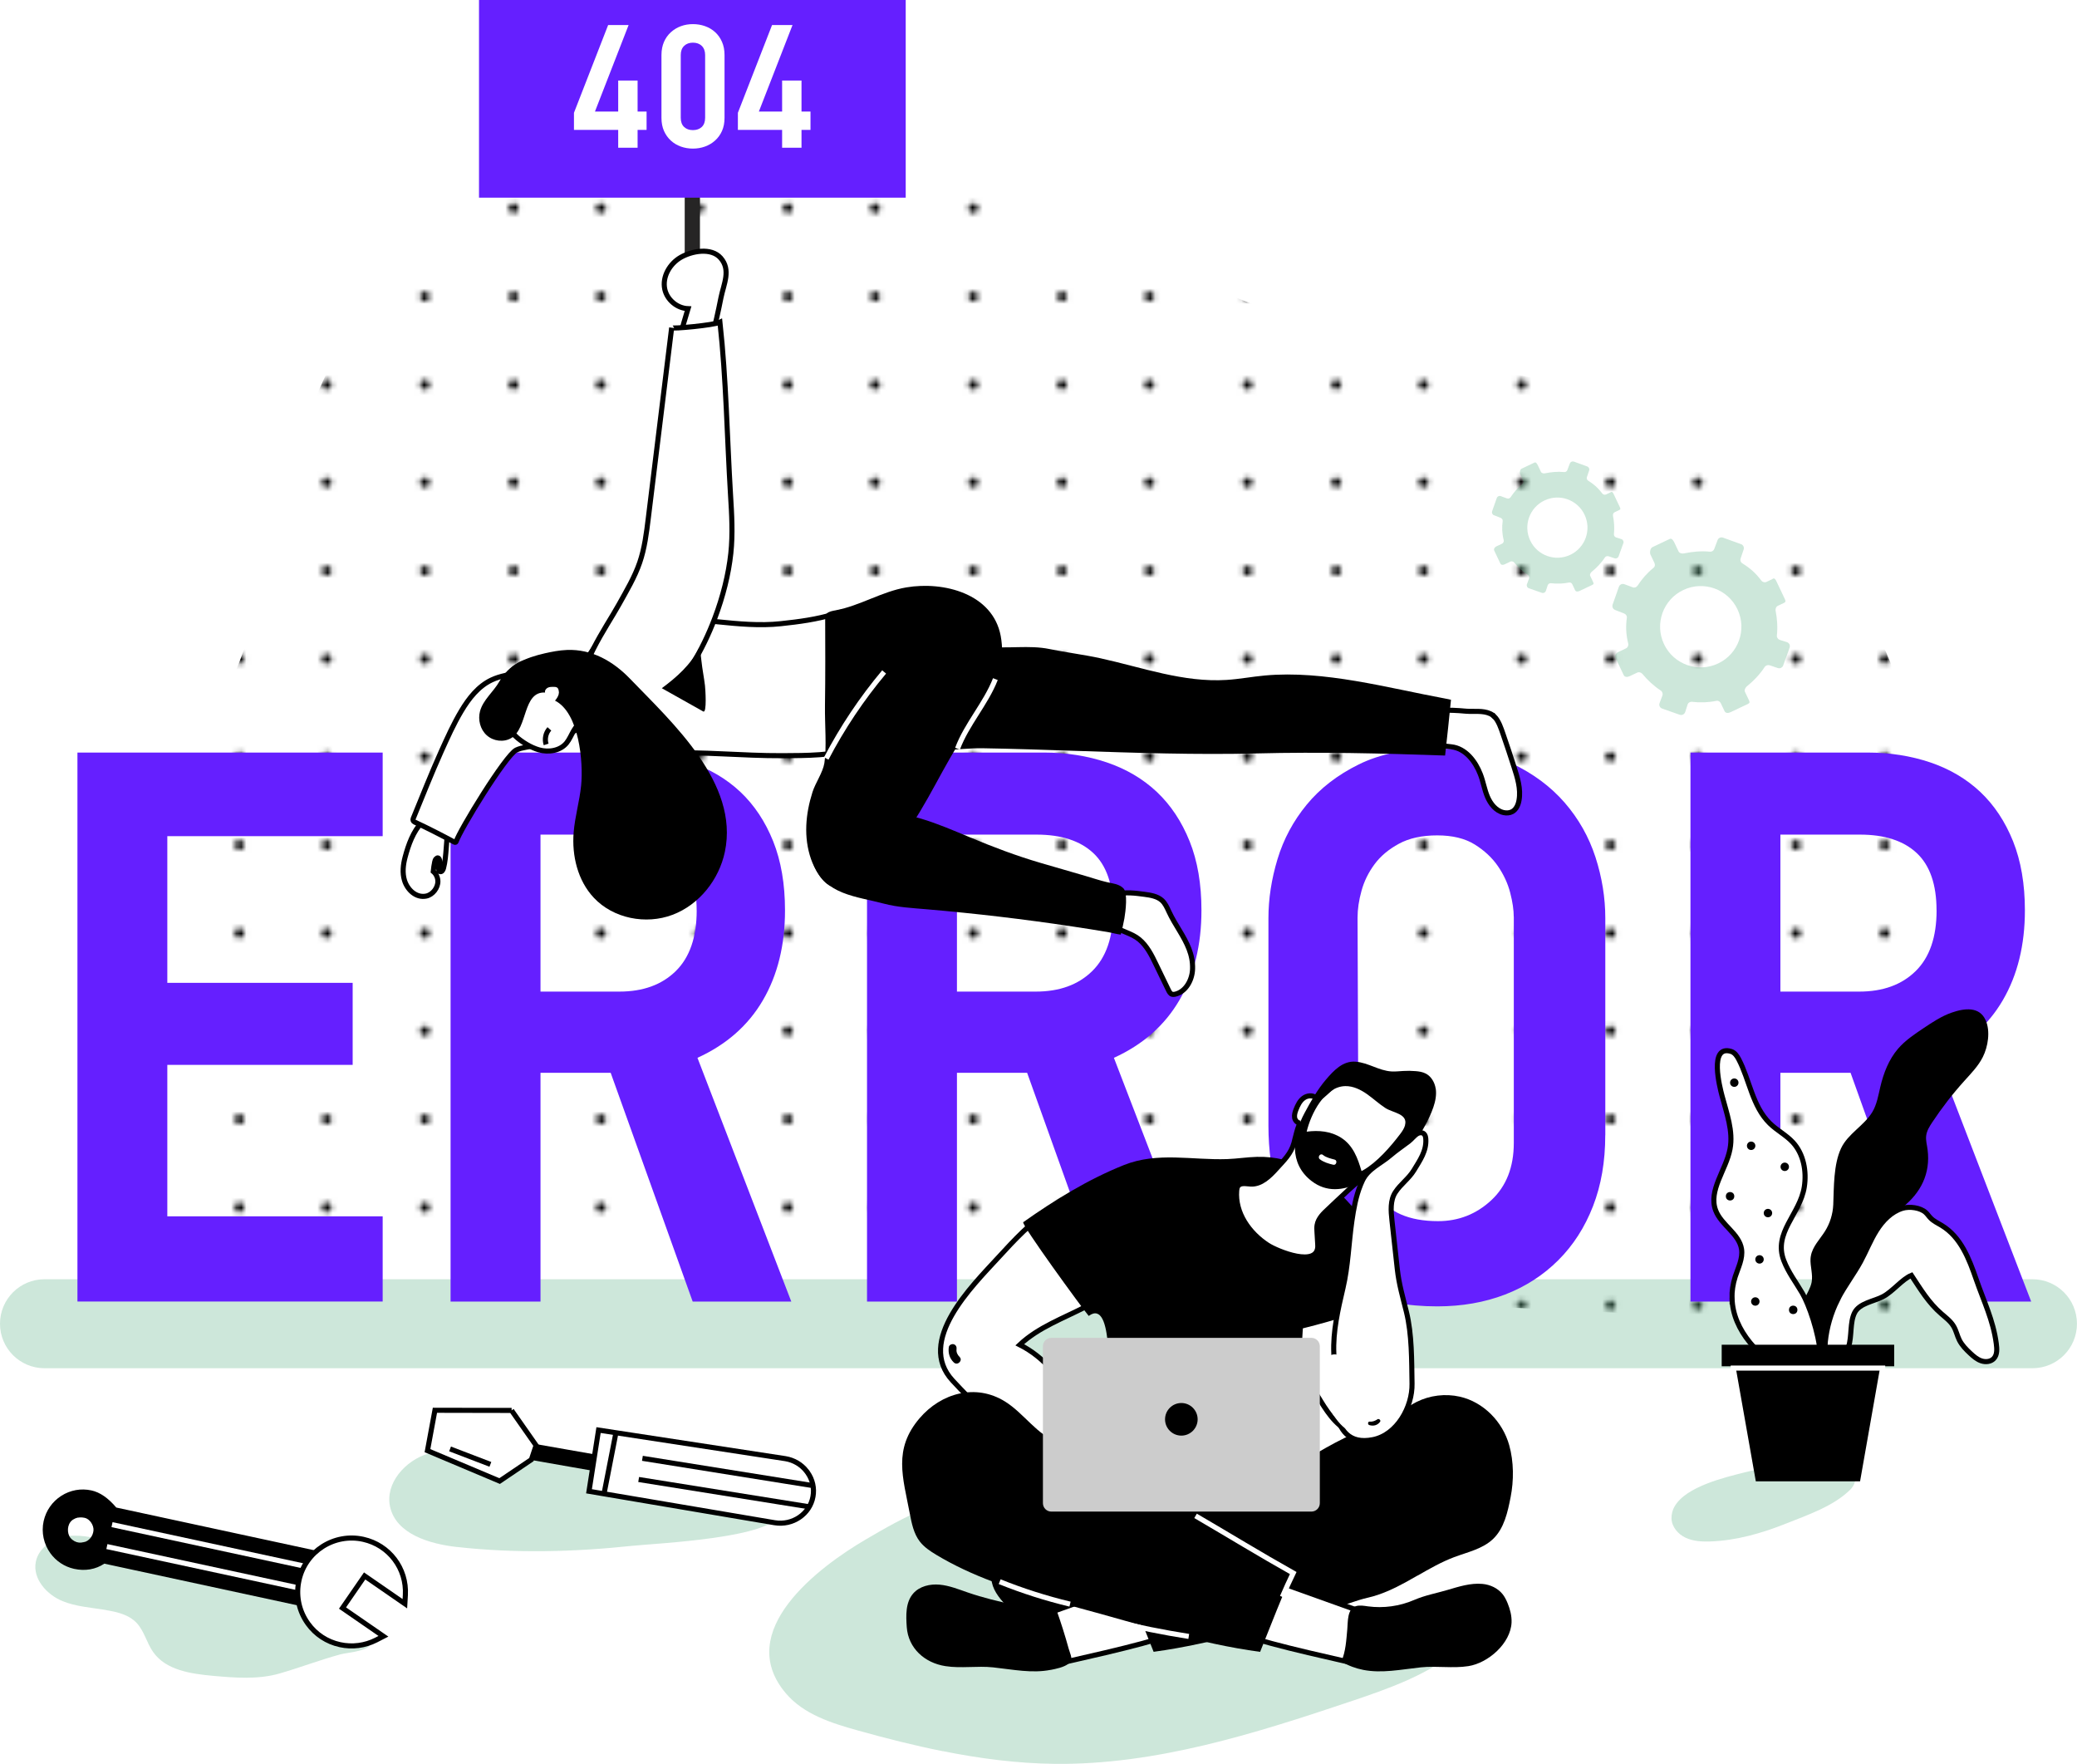 <?xml version="1.0" encoding="UTF-8"?>
<svg id="Layer_2" data-name="Layer 2" xmlns="http://www.w3.org/2000/svg" xmlns:xlink="http://www.w3.org/1999/xlink" viewBox="0 0 409.02 347.32">
  <defs>
    <style>
      .cls-1 {
        fill: url(#New_Pattern_2);
      }

      .cls-1, .cls-2, .cls-3, .cls-4, .cls-5, .cls-6, .cls-7, .cls-8 {
        stroke-width: 0px;
      }

      .cls-9 {
        stroke: #262525;
        stroke-width: 3px;
      }

      .cls-9, .cls-2, .cls-10, .cls-11 {
        fill: none;
      }

      .cls-9, .cls-12, .cls-10, .cls-11 {
        stroke-miterlimit: 10;
      }

      .cls-12, .cls-10 {
        stroke: #000;
      }

      .cls-12, .cls-8 {
        fill: #fff;
      }

      .cls-11 {
        stroke: #fff;
      }

      .cls-4 {
        fill: #5fb387;
        opacity: .31;
      }

      .cls-5 {
        fill: #651fff;
      }

      .cls-6 {
        fill: #262525;
      }

      .cls-7 {
        fill: #ccc;
      }
    </style>
    <pattern id="New_Pattern_2" data-name="New Pattern 2" x="0" y="0" width="54" height="54" patternTransform="translate(-48.98 -71.68)" patternUnits="userSpaceOnUse" viewBox="0 0 54 54">
      <g>
        <rect class="cls-2" width="54" height="54"/>
        <rect class="cls-8" width="54" height="54"/>
        <path class="cls-3" d="m4.33,4.61c.04-.53.5-.93,1.03-.9.53.04.93.5.9,1.03s-.5.93-1.03.9c-.53-.04-.93-.5-.9-1.03Z"/>
        <path class="cls-3" d="m23.68,4.61c.04-.53.5-.93,1.03-.9.53.04.93.5.9,1.03s-.5.93-1.03.9c-.53-.04-.93-.5-.9-1.03Z"/>
        <path class="cls-3" d="m41.15,4.61c.04-.53.5-.93,1.03-.9.53.04.93.5.9,1.03s-.5.93-1.03.9c-.53-.04-.93-.5-.9-1.03Z"/>
        <path class="cls-3" d="m4.33,21.98c.04-.53.5-.93,1.03-.9s.93.5.9,1.03-.5.93-1.03.9-.93-.5-.9-1.03Z"/>
        <path class="cls-3" d="m23.68,21.98c.04-.53.5-.93,1.03-.9s.93.5.9,1.03-.5.93-1.03.9-.93-.5-.9-1.03Z"/>
        <path class="cls-3" d="m41.15,21.98c.04-.53.5-.93,1.03-.9s.93.5.9,1.03-.5.93-1.03.9c-.53-.04-.93-.5-.9-1.03Z"/>
        <path class="cls-3" d="m4.33,39.34c.04-.53.5-.93,1.03-.9.53.04.93.5.9,1.03s-.5.93-1.03.9c-.53-.04-.93-.5-.9-1.03Z"/>
        <path class="cls-3" d="m23.68,39.34c.04-.53.5-.93,1.03-.9.53.04.93.5.9,1.03s-.5.93-1.03.9c-.53-.04-.93-.5-.9-1.03Z"/>
        <path class="cls-3" d="m41.15,39.34c.04-.53.5-.93,1.03-.9.53.04.93.5.9,1.03s-.5.93-1.03.9c-.53-.04-.93-.5-.9-1.03Z"/>
      </g>
    </pattern>
  </defs>
  <g id="OBJEKTS">
    <g>
      <path class="cls-1" d="m18.68,243.9c-.82-.32-.7,1.5.18,1.42s1.3-1.1,1.53-1.95c6.27-23.51,4.96-48.53,11.26-72.03,5.03-18.79,14.77-36.04,20.21-54.72,4.04-13.87,5.7-28.52,11.76-41.63,8.47-18.33,25.02-32.09,43.5-40.22,12.14-5.34,25.42-8.5,38.66-7.63,24.22,1.6,52.46,10.98,74.2,21.06,13.11,6.08,26.28,12.18,40.11,16.39,23.31,7.09,48.44,8.78,70.16,19.8,26.57,13.48,45.48,41.51,48.45,71.12.7,6.93-1.02,11.84-1.88,18.4-1.21,9.25.47,19.35.98,28.64,1.08,19.6,1.98,39.28-.72,58.8"/>
      <path class="cls-4" d="m400.26,269.41H8.76c-4.84,0-8.76-3.92-8.76-8.76h0c0-4.84,3.92-8.76,8.76-8.76h391.49c4.84,0,8.76,3.92,8.76,8.76h0c0,4.84-3.92,8.76-8.76,8.76Z"/>
      <g>
        <path class="cls-5" d="m15.25,256.29v-108.11h60.11v16.46h-42.41v28.89h36.5v16.15h-36.5v29.82h42.41v16.78H15.25Z"/>
        <path class="cls-5" d="m136.41,256.29l-16.15-45.05h-13.82v45.05h-17.71v-108.11h34.79c4.45,0,8.59.65,12.43,1.94,3.83,1.3,7.12,3.24,9.86,5.82,2.74,2.59,4.89,5.83,6.45,9.71,1.55,3.88,2.33,8.41,2.33,13.59,0,6.84-1.45,12.74-4.35,17.71-2.9,4.97-7.2,8.75-12.89,11.34l18.48,48h-19.42Zm.78-77.04c0-5.07-1.3-8.83-3.88-11.26-2.59-2.43-6.32-3.65-11.18-3.65h-15.69v30.91h15.53c4.66,0,8.36-1.34,11.11-4.04,2.74-2.69,4.12-6.68,4.12-11.96Z"/>
        <path class="cls-5" d="m218.42,256.29l-16.15-45.05h-13.82v45.05h-17.71v-108.11h34.79c4.45,0,8.59.65,12.43,1.94,3.83,1.3,7.12,3.24,9.86,5.82,2.74,2.59,4.89,5.83,6.45,9.71s2.33,8.41,2.33,13.59c0,6.84-1.45,12.74-4.35,17.71-2.9,4.97-7.2,8.75-12.89,11.34l18.48,48h-19.42Zm.78-77.04c0-5.07-1.3-8.83-3.88-11.26-2.59-2.43-6.32-3.65-11.18-3.65h-15.69v30.91h15.53c4.66,0,8.36-1.34,11.11-4.04,2.74-2.69,4.12-6.68,4.12-11.96Z"/>
        <path class="cls-5" d="m316.12,223.52c0,5.18-.8,9.84-2.41,13.98-1.61,4.14-3.88,7.69-6.84,10.64-2.95,2.95-6.45,5.2-10.48,6.76-4.04,1.55-8.49,2.33-13.36,2.33-5.9,0-10.98-.96-15.22-2.87-4.25-1.91-7.69-4.5-10.33-7.77-2.64-3.26-4.58-7.04-5.83-11.34-1.24-4.3-1.86-8.83-1.86-13.59v-40.85c0-3.83.6-7.71,1.79-11.65,1.19-3.93,3.11-7.51,5.75-10.72,2.64-3.21,6.06-5.85,10.25-7.92,4.19-2.07,9.34-3.11,15.46-3.11,5.69,0,10.61.99,14.76,2.95,4.14,1.97,7.58,4.53,10.33,7.69,2.74,3.16,4.76,6.73,6.06,10.72,1.29,3.99,1.94,8,1.94,12.04v42.72Zm-18.02-42.99c0-1.35-.23-2.93-.7-4.75-.47-1.82-1.27-3.56-2.41-5.22-1.14-1.66-2.67-3.09-4.58-4.28-1.92-1.19-4.38-1.79-7.38-1.79s-5.52.55-7.53,1.64c-2.02,1.09-3.63,2.44-4.82,4.05-1.19,1.61-2.05,3.35-2.56,5.22-.52,1.87-.78,3.63-.78,5.29l.16,41.4c0,5.19,1.19,9.55,3.57,13.07,2.38,3.53,6.42,5.29,12.12,5.29,4.04,0,7.53-1.37,10.49-4.12,2.95-2.75,4.43-6.51,4.43-11.29v-44.51Z"/>
        <path class="cls-5" d="m380.58,256.29l-16.15-45.05h-13.82v45.05h-17.71v-108.11h34.79c4.45,0,8.59.65,12.43,1.94,3.83,1.3,7.12,3.24,9.86,5.82,2.74,2.59,4.89,5.83,6.45,9.71,1.55,3.88,2.33,8.41,2.33,13.59,0,6.84-1.45,12.74-4.35,17.71-2.9,4.97-7.2,8.75-12.89,11.34l18.48,48h-19.42Zm.78-77.04c0-5.07-1.3-8.83-3.88-11.26-2.59-2.43-6.32-3.65-11.18-3.65h-15.69v30.91h15.53c4.66,0,8.36-1.34,11.11-4.04,2.74-2.69,4.12-6.68,4.12-11.96Z"/>
      </g>
      <g>
        <line class="cls-9" x1="136.34" y1="32.73" x2="136.34" y2="54.84"/>
        <rect class="cls-5" x="94.33" width="84.03" height="38.92"/>
        <g>
          <path class="cls-8" d="m125.56,25.58v3.51h-3.82v-3.51h-8.71v-3.37l6.73-17.28h4.03l-6.63,17.04h4.58v-6.11h3.82v6.11h1.77v3.61h-1.77Z"/>
          <path class="cls-8" d="m142.68,23.22c0,.97-.17,1.83-.5,2.57-.33.74-.79,1.37-1.37,1.89-.58.52-1.24.91-1.99,1.18-.75.27-1.54.4-2.37.4s-1.62-.13-2.37-.4c-.75-.27-1.41-.66-1.97-1.18-.57-.52-1.02-1.15-1.35-1.89-.33-.74-.5-1.6-.5-2.57v-12.39c0-.97.17-1.83.5-2.59.33-.75.79-1.39,1.37-1.91.58-.52,1.23-.91,1.97-1.18.74-.27,1.52-.4,2.35-.4s1.63.13,2.39.4c.76.27,1.42.66,1.99,1.18s1.02,1.16,1.35,1.91c.33.75.5,1.61.5,2.59v12.39Zm-3.82-12.39c0-.76-.22-1.36-.66-1.79-.44-.43-1.02-.64-1.74-.64s-1.3.21-1.74.64c-.44.43-.66,1.02-.66,1.79v12.36c0,.79.22,1.39.66,1.81.44.42,1.02.62,1.74.62s1.3-.21,1.74-.62c.44-.42.66-1.02.66-1.81v-12.36Z"/>
          <path class="cls-8" d="m157.84,25.58v3.51h-3.82v-3.51h-8.71v-3.37l6.73-17.28h4.03l-6.63,17.04h4.58v-6.11h3.82v6.11h1.77v3.61h-1.77Z"/>
        </g>
      </g>
      <path class="cls-12" d="m294.25,141.05c.89.9,1.37,2.41,1.74,3.48.74,2.12,1.44,4.25,2.13,6.39.7,2.15,1.41,4.41,1.02,6.64-.15.89-.54,1.81-1.33,2.25-.51.28-1.14.32-1.71.19-1.51-.34-2.58-1.7-3.18-3.12s-.83-2.97-1.39-4.41c-.97-2.53-2.92-5.12-5.73-5.42-1.44-.16-3.31-.3-4.31-1.51-1.03-1.24-1.1-3.96.33-4.92.47-.31,1.02-.47,1.57-.57,1.79-.34,3.56-.16,5.35-.01,1.56.12,3.25-.18,4.71.48.29.13.55.32.78.55Z"/>
      <path class="cls-12" d="m141.18,62.41c.28-1.26.55-2.53.8-3.8.54-2.68,2.01-5.46-.07-7.82-1.85-2.1-5.68-1.38-7.88-.1-2.15,1.25-3.64,3.81-3.12,6.25.45,2.1,2.44,3.76,4.58,3.84-.58,1.87-1.11,3.75-1.59,5.65-.69,2.71.97,3.66,3.4,3.15.61-.13,1.24-.27,1.73-.66.72-.57.98-1.52,1.2-2.41.33-1.36.65-2.73.95-4.09Z"/>
      <path class="cls-3" d="m285.75,137.79c-.36-.08-.73-.16-1.09-.23-11.44-2.11-23.89-5.62-35.58-4.55-2.52.23-5.01.71-7.53.87-8.51.54-16.68-2.48-24.87-4.27-3.34-.73-6.67-1.12-10-1.81-4.07-.84-8.27.02-12.37-.52-3.58-.47-7.09-2.02-10.68-1.57-4.64.58-8.74,3.46-9.95,8.06-.61,2.3-.32,4.75.22,7.07.5,2.17,1.37,4.48,3.31,5.59,4.05,2.31,11.7.82,16.19.9,6.08.1,12.16.31,18.23.51,11.98.4,23.96.81,35.94.51,12.33-.31,24.67-.02,37.01.42.41-3.66.8-7.31,1.16-10.98Z"/>
      <path class="cls-12" d="m83.15,161.82c-1.8,1.92-2.71,4.48-3.38,6.99-.39,1.48-.56,3.06-.12,4.52.55,1.83,2.25,3.53,4.29,3.11,1.28-.26,2.34-1.66,2.29-2.96-.02-.72-.36-1.43-.91-1.89.06-.62.15-1.24.28-1.85.05-.23.11-.46.27-.63.58-.58.76.33.72.72-.04.43-.46,1.53.05,1.79.34.13.61-.31.7-.66.33-1.27.43-2.59.53-3.89.09-1.2.19-2.39.28-3.59.03-.39.06-.79-.01-1.18-.21-1.12-1.44-2.14-2.61-1.98-.87.12-1.75.79-2.4,1.48Z"/>
      <path class="cls-4" d="m317.19,96.93l-.91.43c-.26.12-.59.03-.76-.2-.85-1.14-1.74-1.88-2.76-2.51-.24-.15-.35-.45-.25-.72l.44-1.3c.11-.32-.06-.66-.37-.78l-2.64-.96c-.32-.11-.67.05-.79.36l-.49,1.3c-.1.26-.35.43-.63.4-1.2-.13-2.6,0-3.78.25-.28.06-.67-.03-.79-.29l-.58-1.22c-.15-.31-.39-.76-.69-.61l-2.55,1.21c-.31.15-.42.77-.28,1.07l.58,1.22c.12.26.09.55-.14.73-.91.73-1.67,1.6-2.31,2.58-.16.24-.45.35-.72.25l-1.22-.45c-.32-.12-.68.05-.79.37l-.92,2.61c-.11.31.05.66.36.78l1.33.52c.26.1.43.37.39.65-.16,1.19-.14,2.35.2,3.73.07.28-.07.59-.33.71l-1.14.54c-.31.15-.54.52-.39.82l1.21,2.55c.15.31.54.3.85.15l1.13-.54c.25-.12.58,0,.76.21.72.88,1.65,1.75,2.66,2.41.24.16.34.47.24.74l-.41,1.09c-.12.32.05.69.37.8l2.57.9c.33.11.68-.06.79-.39l.35-1.08c.09-.28.37-.45.67-.42,1.2.14,2.38.1,3.54-.14.28-.06.53.1.65.36l.55,1.17c.15.31.55.29.85.14l2.55-1.21c.31-.15.26-.3.12-.6l-.55-1.17c-.12-.25.06-.61.28-.79.95-.77,1.93-1.77,2.6-2.82.15-.23.48-.34.74-.25l1.18.4c.32.11.67-.06.79-.38l.94-2.6c.12-.33-.06-.69-.39-.8l-1.04-.33c-.28-.09-.46-.36-.43-.64.13-1.2.04-2.49-.18-3.6-.06-.27.06-.6.32-.72l.9-.43c.31-.15.26-.3.11-.61l-1.21-2.55c-.15-.31-.26-.51-.57-.37Zm-7.96,12.32c-2.96,1.4-6.49.14-7.89-2.82s-.14-6.49,2.82-7.89,6.49-.14,7.89,2.82.14,6.49-2.82,7.89Z"/>
      <path class="cls-4" d="m349.09,114l-1.22.58c-.35.17-.79.04-1.02-.27-1.15-1.54-2.35-2.54-3.73-3.38-.33-.2-.47-.61-.34-.97l.59-1.76c.15-.43-.08-.9-.5-1.05l-3.57-1.29c-.43-.15-.9.06-1.06.49l-.66,1.75c-.13.35-.48.57-.85.53-1.62-.18-3.51,0-5.11.34-.37.08-.9-.04-1.06-.39l-.78-1.64c-.2-.41-.52-1.02-.94-.83l-3.44,1.63c-.41.2-.57,1.03-.38,1.45l.78,1.64c.17.35.12.74-.19.99-1.23.99-2.26,2.17-3.12,3.49-.21.33-.61.47-.97.33l-1.64-.61c-.43-.16-.91.06-1.07.5l-1.24,3.52c-.15.42.07.89.48,1.05l1.8.7c.35.14.58.5.52.87-.22,1.6-.19,3.17.27,5.04.09.38-.09.8-.44.96l-1.54.73c-.41.2-.72.7-.53,1.11l1.63,3.44c.2.41.74.4,1.15.2l1.53-.72c.34-.16.78,0,1.02.29.97,1.19,2.23,2.36,3.59,3.25.32.21.46.64.32,1l-.55,1.47c-.17.44.06.93.5,1.08l3.47,1.22c.44.15.92-.08,1.07-.53l.47-1.46c.12-.38.5-.61.9-.56,1.61.19,3.21.13,4.77-.19.38-.08.71.13.88.48l.75,1.57c.2.41.74.39,1.15.19l3.44-1.63c.41-.2.36-.4.16-.82l-.75-1.57c-.16-.34.08-.83.37-1.07,1.29-1.04,2.6-2.39,3.51-3.81.2-.32.64-.46,1-.34l1.59.54c.43.15.91-.08,1.06-.51l1.27-3.51c.16-.44-.08-.93-.53-1.08l-1.4-.44c-.37-.12-.62-.48-.58-.87.18-1.62.05-3.37-.25-4.87-.07-.37.09-.81.43-.97l1.21-.57c.41-.2.34-.4.15-.82l-1.63-3.44c-.2-.41-.36-.69-.77-.49Zm-10.74,16.64c-3.99,1.89-8.77.19-10.66-3.81-1.89-3.99-.19-8.77,3.81-10.66,3.99-1.89,8.77-.19,10.66,3.81s.19,8.77-3.81,10.66Z"/>
      <g>
        <path class="cls-4" d="m20.55,316.97c-2.78-.45-5.63-.64-8.23-1.7-3.13-1.28-5.92-4.41-5.27-7.73.56-2.86,3.51-4.74,6.41-5.08,2.9-.34,5.78.5,8.61,1.22,4.8,1.22,9.68,2.12,14.6,2.68,7.14.81,14.88,1.12,20.46,5.63,3.71,2.99,6.41,7.78,11.09,8.66.97.18,1.98.18,2.92.48.94.3,1.86,1,1.99,1.98.28,2.02-4.68,2.25-6.09,2.64-4.09,1.12-7.97,2.61-11.99,3.77-4.24,1.22-8.78.85-13.11.46-4.35-.4-9.25-1.1-11.77-4.67-1.31-1.85-1.78-4.27-3.39-5.88-1.2-1.2-2.88-1.78-4.54-2.14-.56-.12-1.13-.22-1.69-.32Z"/>
        <g>
          <path class="cls-3" d="m8.6,299.48c-.51,2.3.04,4.59,1.32,6.36,1.09,1.51,2.71,2.63,4.66,3.07,2.17.48,4.27.12,5.96-1.02l43.46,9.38,2.45-11.03-43.55-9.4c-1.61-1.89-3.21-3-4.9-3.37-2.05-.45-4.16-.07-5.94,1.07-1.77,1.14-3,2.9-3.46,4.95Zm6-.37s.08-.06.12-.08c.19-.09.37-.15.55-.19.04-.01.08-.03.11-.03,0,0,0,.01,0,.02.4-.07.8-.06,1.23.03.01,0,.03,0,.04,0,1.03.21,1.84,1.47,1.76,2.49-.09,1.08-.84,2.11-1.95,2.33-.01,0-.02,0-.03,0,.13-.05.26-.09.38-.14-.56.21-1.11.3-1.71.11-.58-.18-1.2-.65-1.47-1.22-.52-1.1-.26-2.76.97-3.33Z"/>
          <line class="cls-11" x1="21.05" y1="304.53" x2="64.51" y2="313.9"/>
          <line class="cls-11" x1="22.06" y1="300.21" x2="65.51" y2="309.58"/>
          <path class="cls-12" d="m58.88,311.18c-.61,2.77-.11,5.61,1.41,8,.11.18.23.36.36.53,1.52,2.11,3.74,3.57,6.3,4.13,2.4.53,4.93.21,7.12-.91l1.44-.74-8.06-5.56,4.36-6.32,7.92,5.47.1-1.71c.3-5.22-3.19-9.84-8.29-10.97-5.71-1.27-11.4,2.35-12.66,8.07Z"/>
        </g>
      </g>
      <g>
        <path class="cls-4" d="m89.97,304.61c-5.44-.61-11.96-2.57-13.15-7.91-1.03-4.64,3.01-9.15,7.56-10.5,4.55-1.35,9.42-.44,14.13.24,6.93,1,56.45,1.67,55.05,11.47-.7,4.94-24.35,5.98-28.94,6.46-11.51,1.22-23.14,1.53-34.66.23Z"/>
        <g>
          <g>
            <path class="cls-3" d="m131.61,288.92l-.8,3.15-37.53-6.58.8-3.15,37.53,6.58Z"/>
            <path class="cls-12" d="m158.82,289.66c.08.1.15.2.22.3.98,1.39,1.36,3.07,1.06,4.72-.61,3.44-4.01,5.75-7.56,5.15l-36.55-6.19,1.88-12.05,36.81,5.63c1.66.28,3.12,1.14,4.14,2.44Z"/>
            <path class="cls-12" d="m100.74,277.72l4.83,6.89-.93,2.8-6.25,4.22-14.21-5.99,1.47-7.95,15.1.03Z"/>
          </g>
          <line class="cls-10" x1="126.51" y1="287.15" x2="160.18" y2="292.54"/>
          <line class="cls-10" x1="125.77" y1="291.32" x2="159.45" y2="296.71"/>
          <line class="cls-10" x1="118.95" y1="294.14" x2="121.33" y2="281.94"/>
          <line class="cls-12" x1="88.63" y1="285.3" x2="96.57" y2="288.34"/>
        </g>
      </g>
      <path class="cls-12" d="m117.98,130.36c-3.77-.53-7.66.63-11.26,1.21-1.47.29-2.94.58-4.42.87-1.84.38-3.77.63-5.48,1.44-2.62,1.23-4.49,3.63-5.97,6.11-1.52,2.54-2.73,5.25-3.95,7.95-1.97,4.39-3.72,8.83-5.53,13.24-.11.26,0,.56.27.68,2.67,1.24,5.29,2.59,7.89,3.98.12.06.26,0,.3-.12.7-2.23,9.72-17,11.84-18.04,1.11-.54,2.76-.61,3.97-.96,2.72-.79,5.37-1.8,7.93-3.01,2.36-1.12,4.63-2.42,6.79-3.88.73-.49,1.34-1.16,1.7-1.95,1.69-3.74-.21-6.98-4.08-7.52Z"/>
      <path class="cls-12" d="m232.33,183.32c-.75-1.25-1.53-2.5-2.15-3.85-.36-.78-.72-1.59-1.35-2.17-.92-.84-2.24-1.04-3.48-1.21-1.81-.24-3.67-.48-5.45-.04-.73.18-1.46.49-1.99,1.03-1.49,1.52-.07,4.23,1.39,5.27,1.59,1.12,3.49,1.36,5.03,2.62,1.53,1.26,2.45,3.11,3.29,4.86.83,1.72,1.66,3.43,2.49,5.15.16.32.35.68.69.79.19.06.4.03.6,0,2.12-.48,3.38-2.8,3.45-4.97.1-2.89-1.15-5.18-2.52-7.48Z"/>
      <path class="cls-12" d="m101.42,144.88c1.41,1.29,3.13,2.31,4.72,2.77,1.9.55,4.18.18,5.43-1.35,1.14-1.41,1.55-3.79,3.35-4.06.53-.08,1.06.07,1.56.24,2.51.83,5,2.22,7.62,1.83,1.67-.25,3.18-1.22,4.31-2.49,1.29-1.46,2.14-3.44,1.76-5.36-.76-3.84-5.72-4.66-8.88-4.84-4.27-.26-8.65-.21-12.83-1.15-3.09-.7-5.72-.55-8.16,1.99-2.3,2.4-2.71,6.28-1.29,9.29.52,1.1,1.39,2.18,2.42,3.13Z"/>
      <path class="cls-12" d="m125.45,121.15c-5.11.52-6.73,3.92-9.37,7.78-2.18,3.2-4.24,7.94-1.42,11.3,2.27,2.71,5.27,3.92,8.23,5.63,2.51,1.44,4.53,2.56,7.72,2.43,7.75-.32,15.59.55,23.42.51,5.01-.03,9.82.01,14.64-1.51,4.22-1.33,5.74-5.43,6.85-9.51,1.13-4.16,1.72-10.11-1.18-13.77-.37-.47-.8-.9-1.3-1.29-.73-.57-1.58-.95-2.44-1.3-1.63-.67-3.42-1.26-5.14-.86-.39.09-.76.23-1.14.35-3.5,1.06-6.93,1.51-10.58,1.9-4.11.44-8.36.04-12.45-.38-5.2-.53-10.64-1.81-15.87-1.28Z"/>
      <path class="cls-3" d="m221.43,180.8c.23-1.36.7-5.01-.21-5.9-.87-.85-2.09-.94-3.19-1.19-1.44-.33-2.87-.83-4.29-1.24-2.94-.85-5.88-1.7-8.82-2.56-4.79-1.4-9.34-3.13-13.94-5.05-6.23-2.59-12.7-5.51-19.41-4.82-1.6.16-3.07.76-4.62,1.09-1.72.37-3.54,1-4.96,2.06-2.19,1.63-2.73,4.48-1.79,6.97,2.28,6.04,8.47,6.33,13.81,7.76,2.77.74,5.72.88,8.57,1.13,9.58.82,19.14,1.95,28.64,3.38,2.41.36,4.81.74,7.21,1.15.66.11,1.5.37,2.28.45.27-1.06.53-2.13.72-3.22Z"/>
      <path class="cls-3" d="m164.02,174.62c.41.11.83.12,1.27,0,5.08-1.3,9.5-5.83,12.55-9.85,4.89-6.46,7.87-14.03,12.47-20.62,1.41-2.02,3.31-3.42,4.48-5.59,2.08-3.85,3.08-9.01,2.28-13.33-1.56-8.35-11.23-10.81-18.58-9.57-4.82.81-9.12,3.61-13.92,4.51-.6.11-1.24.21-1.72.59-.16.12-.27.36-.35.66.02,5.85.05,11.69-.04,17.55-.05,3.64.37,8.31-.12,11.3-.3,1.84-1.76,3.87-2.34,5.7-1.36,4.29-1.79,8.89-.28,13.21.62,1.77,2.22,4.89,4.31,5.45Z"/>
      <path class="cls-6" d="m137.91,136.95c.09.19.19.38.28.56"/>
      <path class="cls-12" d="m136.38,130.76c1.68-2.74,3.19-5.85,4.41-9.1,1.58-4.18,2.69-8.59,3.13-12.7.41-3.83.18-7.7-.06-11.54-.68-11.28-.85-22.74-2.08-33.97-1.16.58-9.55,1.36-9.51,1.08-1.53,12.5-3.07,25-4.6,37.5-.36,2.95-.73,5.92-1.69,8.73-1,2.91-2.6,5.57-4.09,8.26-2.54,4.58-8.43,12.69-7.3,17.98"/>
      <path class="cls-11" d="m162.71,149.35c3.17-6.07,7-11.79,11.4-17.04"/>
      <path class="cls-3" d="m138.83,134.99c-.19-1.62-.52-3.18-.69-4.81-.08-.8-.17-1.61-.4-2.38-.02-.07-.05-.14-.08-.21-1.58,3.26-4.42,5.77-7.33,7.92,2.72,1.53,5.43,3.05,8.15,4.58.77.43.42-4.52.35-5.1Z"/>
      <path class="cls-3" d="m110.05,136.45c0,.53-.44,1.14-.75,1.51,4.76,2.4,5.6,12.11,5.14,16.71-.31,3.1-1.22,6.12-1.47,9.22-.38,4.61.8,9.5,3.96,12.87,3.83,4.1,10.26,5.36,15.51,3.37,5.25-1.98,9.16-6.92,10.31-12.41,2.83-13.49-10.31-25.39-18.7-34.09-3.31-3.43-7.51-5.85-12.41-5.65-1.48.06-2.94.34-4.39.67-3.68.85-7.02,2.18-8.92,5.55-1.15,2.03-3.19,3.58-3.8,5.84-.45,1.67.04,3.6,1.33,4.75,1.29,1.16,3.33,1.43,4.82.54,3.29-1.96,2.22-9.19,6.66-8.97-.1-.39.2-.8.56-.96.37-.17.79-.16,1.19-.15.18,0,.37.01.54.09.38.17.43.75.44,1.11Z"/>
      <path class="cls-12" d="m107.55,146.58c-.34-1.04-.09-2.25.64-3.06"/>
      <path class="cls-11" d="m196.02,133.72c-1.9,4.85-5.62,8.82-7.46,13.7"/>
      <g>
        <path class="cls-4" d="m329.75,296.65c-.4.73-.61,1.52-.58,2.4.07,1.64,1.31,3.06,2.8,3.75,1.49.69,3.18.77,4.82.72,5.17-.18,10.2-1.63,14.98-3.54,4.23-1.69,9.29-3.4,12.58-6.64.83-.82,1.39-2.15.75-3.12-.47-.72-1.41-.95-2.26-1.09-6.41-1.1-13.05-.79-19.35.81-3.57.91-11.52,2.72-13.74,6.73Z"/>
        <g>
          <path class="cls-3" d="m356.55,247.83c0-.17.03-.34.06-.51.31-1.87,1.78-3.29,2.79-4.9.98-1.56,1.54-3.38,1.62-5.22.14-3.45.04-7.88,1.53-11.08,1.34-2.88,4.53-4.45,6.16-7.15.9-1.5,1.18-3.27,1.58-4.97.64-2.71,1.67-5.38,3.48-7.49,1.41-1.64,3.24-2.86,5.03-4.06,1.75-1.17,3.52-2.35,5.51-3.05,2.61-.92,5.5-1.22,6.71,1.46.98,2.17.48,5.24-.55,7.28-.89,1.78-2.31,3.22-3.64,4.7-2.31,2.56-4.43,5.3-6.33,8.17-.53.8-1.06,1.65-1.18,2.61-.12.93.17,1.85.28,2.78.59,4.7-1.35,8.5-4.98,11.36-2.87,2.26-4.65,3.54-5.38,7.45-.45,2.42-.65,4.99-1.99,7.05-.55.84-1.27,1.56-1.92,2.32-2.42,2.84-3.92,6.44-4.25,10.15-.16,1.86-.56,6.05-3.54,5.2-3.65-1.03-3.21-11.7-2.14-14.23.46-1.07,1.14-2.07,1.36-3.22.29-1.53-.3-3.12-.22-4.66Z"/>
          <path class="cls-12" d="m341.08,255.61c-.03-1.36.17-2.77.64-4.24.58-1.78,1.52-3.56,1.24-5.41-.47-3.06-3.99-4.72-5.09-7.61-1.5-3.96,2.03-7.94,2.82-12.1.67-3.53-.68-7.08-1.59-10.55-.39-1.5-2.62-10.03,1.81-8.67.7.22,1.15.89,1.49,1.53,2.15,4.09,2.69,9.27,6.12,12.63,1.4,1.38,3.22,2.3,4.55,3.74,2.11,2.3,2.73,5.69,2.25,8.78-.84,5.39-6.16,9-4.03,14.52.88,2.3,2.4,4.29,3.64,6.41,2.57,4.41,7.8,22.11-2.72,16-5.58-3.24-10.98-8.52-11.12-15.04Z"/>
          <path class="cls-12" d="m361.82,255.98c.06-.12.12-.23.18-.35,1.31-2.5,3.05-4.75,4.4-7.23,1.09-2.01,1.92-4.17,3.14-6.11s2.92-3.7,5.11-4.37c1.35-.41,3.54-.16,4.6.85.35.33.61.74.95,1.08.61.62,1.42.99,2.16,1.44,3.79,2.29,5.42,6.61,6.8,10.59,1.51,4.36,3.35,8.06,3.96,12.65.14,1.03.23,2.22-.49,2.98-.6.64-1.62.73-2.45.45-.83-.28-1.52-.87-2.16-1.47-.84-.78-1.66-1.61-2.17-2.63-.43-.87-.62-1.84-1.11-2.68-.58-1-1.53-1.71-2.41-2.47-2.55-2.2-4.11-4.84-5.92-7.58-1.83.75-3.63,3.14-5.61,4.19-1.73.92-4.62,1.25-5.58,3.17-.95,1.89-.51,4.63-1.19,6.7-1.52,4.61-5.07,3.95-4.58-.96.29-2.86,1.1-5.67,2.39-8.25Z"/>
          <polygon class="cls-3" points="373.02 264.78 339.05 264.78 339.05 269.03 341.77 269.03 345.77 291.68 366.3 291.68 370.29 269.03 373.02 269.03 373.02 264.78"/>
          <line class="cls-11" x1="340.82" y1="269.38" x2="371.25" y2="269.38"/>
          <g>
            <circle class="cls-3" cx="340.7" cy="235.55" r=".83"/>
            <path class="cls-3" d="m348.99,238.86c0,.46-.37.83-.83.83s-.83-.37-.83-.83.37-.83.83-.83.83.37.83.83Z"/>
            <path class="cls-3" d="m347.33,247.98c0,.46-.37.83-.83.83s-.83-.37-.83-.83.37-.83.83-.83.83.37.83.83Z"/>
            <path class="cls-3" d="m352.3,229.75c0,.46-.37.83-.83.83s-.83-.37-.83-.83.37-.83.83-.83.83.37.83.83Z"/>
            <path class="cls-3" d="m342.36,213.18c0,.46-.37.83-.83.83s-.83-.37-.83-.83.37-.83.83-.83.83.37.83.83Z"/>
            <circle class="cls-3" cx="353.13" cy="257.92" r=".83"/>
            <path class="cls-3" d="m346.5,256.27c0,.46-.37.83-.83.83s-.83-.37-.83-.83.37-.83.83-.83.83.37.83.83Z"/>
            <path class="cls-3" d="m345.68,225.61c0,.46-.37.83-.83.83s-.83-.37-.83-.83.37-.83.83-.83.83.37.83.83Z"/>
          </g>
        </g>
      </g>
      <g>
        <path class="cls-4" d="m185.66,344.82c-5.62-1.12-11.2-2.54-16.72-4.08-5.19-1.44-10.66-3.18-14.15-7.28-10.5-12.31,6.62-25.02,15.68-30.32,7.4-4.33,16.21-9.42,25.04-8.14,5.01.72,9.73,2.77,14.34,4.87,15.37,7,30.73,14.87,47.47,17.13,3.51.47,32.59,1.24,31.26,5.98-.23.83-.92,1.45-1.59,2-6.11,4.95-13.73,7.59-21.19,10.1-18.84,6.32-38.17,12.44-58.04,12.23-7.43-.08-14.79-1.04-22.08-2.5Z"/>
        <g>
          <path class="cls-3" d="m196,307.75c-2.44,4.46,1.37,7.68,4.55,10.68.87.82,1.81,1.6,2.9,2.07,1.9.81,4.06.62,6.12.39,14.76-1.64,29.8-3.63,44.31-6.75,3.41-.73,6.79-1.63,10.19-2.4,4.43-1,9.04-2.93,13.27-4.62,4.3-1.71,8.31-4.13,11.83-7.13.06-.05.12-.11.18-.16.61-.37,1.14-.81,1.56-1.56,1.82-2.08,3.08-4.67,2.03-7.09-1.21-2.79-4.74-3.59-7.77-3.83-9.05-.72-18.12.26-27.07,1.6-6.03.91-12.01,2.19-18.07,2.94-6.16.76-12.04.08-18.17.22-10.6.24-20.78,6.31-25.88,15.63Z"/>
          <path class="cls-12" d="m222.28,285.72c-3.75-1.48-7.61-.09-9.67-4.36-.75-1.54-1.1-3.24-1.64-4.86-1.7-5.02-5.42-9.31-10.15-11.71,3.69-3.47,8.63-5.21,13.12-7.55,4.12-2.14,7.95-4.86,11.33-8.04,3.12-2.93,7.95-9.21,5.37-13.77-2.08-3.67-7.24-2.52-10.58-1.67-4.65,1.19-8.7,1.41-12.9,4.15-4.04,2.64-7.36,6.2-10.62,9.76-5.09,5.55-16.19,16.4-8.93,24.19,4.11,4.41,8.35,8.63,13.31,12.08,1.4.97,2.84,1.9,4.39,2.58,3.08,1.36,4.27,3.87,7.36,5.25,2.57,1.15,5.31,1.99,8.13,2.13,2.09.1,5.48-.38,5.68-2.9.19-2.37-2.22-4.52-4.19-5.29Z"/>
          <path class="cls-12" d="m274.67,278.92c-1.82,2.41-4.87,3.99-7.78,3.31-3.08-.72-5.12-3.59-6.78-6.29-2.63-4.29-5.09-8.76-6.41-13.62-1.45-5.35-2.13-13.86,3.18-17.41,3.78-2.53,9.95-1.09,12.87,2.14,6.3,6.98,10.47,22.18,5.6,30.84-.2.36-.43.7-.67,1.03Z"/>
          <path class="cls-3" d="m265.03,236.18c-4.67-4.94-10.22-8.58-17.5-8.39-1.96.05-3.91.37-5.87.44-6.88.24-13.69-1.47-20.32,1.17-7.07,2.83-13.63,6.87-19.83,11.25-.5.35,11.6,16.95,12.89,18.46,5.01-3.67,3.81,13.62,3.73,15.96-.2,5.82-.34,11.71.85,17.44.29-.4.63-.84,1.11-.94.59-.13.96.58,1.49.71,1.12.28,2.7-.01,3.86-.02,2.22,0,4.45,0,6.68-.02,5.13-.04,10.27-.06,15.35-.78,2.66-.37,5.29-.75,7.93-.71,1.39-4.83.91-10.65,1.04-15.45.14-4.62-.23-9.14.13-13.74,6.55-1.62,12.99-3.7,19.25-6.22.38-.15-3-7.83-3.37-8.57-1.44-2.88-3.16-5.63-5.23-8.11-.71-.86-1.44-1.69-2.2-2.49Z"/>
          <path class="cls-12" d="m228.55,322.39c-.95.95-20.96,5.34-20.96,5.34l-.94-10.17,18.61-6.66,3.28,11.49Z"/>
          <path class="cls-3" d="m279.17,310.24c2.34-1.34,4.67-2.68,7.19-3.63,2.67-1,5.62-1.62,7.68-3.59,2.17-2.09,2.86-5.25,3.44-8.21.65-3.29.64-6.98-.27-10.23-1.29-4.62-5.03-8.5-9.74-9.57-2.84-.64-5.9-.27-8.51,1.04-1.92.97-3.56,2.41-5.46,3.42-1.58.84-3.31,1.37-4.98,2.02-5.08,1.98-9.75,4.93-14.37,7.73-4.65,2.81-8.81,6.34-13.3,9.38-1.77,1.2-20.41,10.25-20.41,10.25,2.42,5.38,4.53,10.92,6.74,16.4,12.05-1.63,23.67-5.42,35.39-8.57,2.32-.62,4.48-1.56,6.81-2.09,2.63-.6,5.09-1.76,7.44-3.04.78-.43,1.56-.87,2.34-1.32Z"/>
          <path class="cls-3" d="m206.92,328.8c-3.69.73-7.39-.06-11.37-.49-3.1-.33-6.28.24-9.36-.24-4.12-.63-7.32-3.55-7.62-7.66-.17-2.32-.26-4.9,1.27-6.65,1.25-1.43,3.32-1.91,5.21-1.73,1.89.17,3.68.9,5.48,1.52,3.07,1.06,6.24,1.82,9.42,2.49,2.57.55,4.79,1.83,7.34.56.14-.07.29-.14.44-.09.15.05.23.23.28.38.91,2.56,1.73,5.14,2.45,7.76.38,1.36,1,2.15-.11,2.99-.88.66-2.37.96-3.43,1.17Z"/>
          <path class="cls-12" d="m246.79,322.39c.95.95,20.96,5.34,20.96,5.34l.94-10.17-18.61-6.66-3.28,11.49Z"/>
          <path class="cls-3" d="m195.49,311.43c-3.85-1.45-7.59-3.16-11.13-5.29-1.19-.72-2.37-1.5-3.22-2.6-1.2-1.55-1.6-3.56-1.97-5.49-1.37-7.19-3.3-12.67,1.91-18.78,4.24-4.97,11.06-6.9,16.83-3.31,3.75,2.33,6.27,6.56,10.43,8.03,2.24.79,4.81.63,6.97,1.64,1.99.92,3.96,2.45,5.87,3.6,4.65,2.81,8.81,6.34,13.3,9.38,1.77,1.2,20.41,10.25,20.41,10.25-2.42,5.38-4.53,10.92-6.74,16.4-12.05-1.63-23.67-5.42-35.39-8.57-5.8-1.56-11.66-3.14-17.27-5.26Z"/>
          <path class="cls-3" d="m268.42,328.8c3.69.73,7.39-.06,11.37-.49,3.1-.33,6.28.24,9.36-.24,3.9-.6,8.34-4.47,8.52-8.6.05-1.29-.28-2.57-.77-3.77-.26-.63-.56-1.25-.98-1.78-.95-1.2-2.45-1.9-3.98-2.04-2.34-.22-4.68.54-6.89,1.19-2.28.67-4.38,1.03-6.59,1.98-2.83,1.22-6,1.66-9.06,1.25-.8-.11-1.62-.27-2.39-.04-1.73.51-1.56,3.11-1.69,4.54-.2,2.15-.3,4.36-1.17,6.37,1.43.84,2.85,1.35,4.28,1.63Z"/>
          <path class="cls-12" d="m259.5,245.17s0-.06,0-.09c-.05-.84-.1-1.69-.15-2.53-.03-.44-.05-.88.02-1.31.21-1.32,1.26-2.32,2.24-3.22.75-.68,7.03-6.82,7.51-6.46,1.96,1.49,3.17.16,4.6-1.37.44-.47.88-1.02.87-1.66-.02-.64-.79-1.24-1.3-.86,1.14-1.26,2.25-2.55,3.32-3.86.95-1.16,1.89-1.87,1.24-3.4-1.04-2.47-3.21-4.33-5.61-5.5-1.9-.93-4.95-2.23-7.11-2.07-2.39.18-3.62,2.19-5.41,3.42-.08.05-.17.11-.26.1-.11,0-.2-.1-.29-.18-.66-.6-1.75-.49-2.47.05-.72.53-1.13,1.38-1.46,2.21-.21.53-.39,1.11-.29,1.67.11.56.61,1.09,1.18,1.03-.45.07-1.19,3.47-1.31,3.91-.61,2.16-1.94,3.38-3.45,5.05-1.36,1.51-3.01,3.14-5.04,3.05-.9-.04-2.02-.34-2.54.4-.18.25-.22.56-.25.87-.36,4.45,2.5,8.4,6.09,10.74,1.88,1.23,10.05,4.58,9.88.03Z"/>
          <path class="cls-7" d="m207.04,263.43h51.21c.92,0,1.66.74,1.66,1.66v30.89c0,.92-.74,1.66-1.66,1.66h-51.21c-.92,0-1.66-.74-1.66-1.66v-30.89c0-.92.74-1.66,1.66-1.66Z"/>
          <path class="cls-3" d="m235.85,279.47c0,1.77-1.44,3.21-3.21,3.21s-3.21-1.44-3.21-3.21,1.44-3.21,3.21-3.21,3.21,1.44,3.21,3.21Z"/>
          <path class="cls-3" d="m282.73,214.37c-.05-.33-.14-.67-.26-.98-.33-.84-.9-1.59-1.7-2-.62-.32-1.32-.43-2.01-.48-.81-.07-1.62-.08-2.43-.03-.78.04-1.56.14-2.34.09-1.22-.08-2.38-.51-3.51-.95-1.14-.43-2.3-.88-3.51-.97-2.52-.2-4.31,1.73-5.83,3.5-1.7,1.99-3,4.29-4.23,6.59-2.4,4.45-3.13,9.96,1.39,13.42,5.92,4.53,12.97-1.65,17.4-5.43.91-.77,1.93-1.29,2.74-2.2.9-1,1.59-2.17,2.22-3.35.62-1.15,1.19-2.33,1.61-3.57.4-1.17.65-2.42.47-3.64Zm-20.15,14.98c-.91-.21-1.91-.5-2.66-1.08-.54-.41.08-1.29.6-.86.63.52,1.56.72,2.33.93.58.16.31,1.14-.27,1.01Zm14.12-7.81c-.17.64-.55,1.21-.97,1.76-1.87,2.47-4.58,5.59-7.3,7.13-.1.06-.21.11-.31.16-.74-2.54-1.66-5.05-3.99-6.55-2.04-1.31-4.46-1.52-6.81-1.21.84-3.52,3.53-8.92,7.64-8.97,1.53-.02,2.97.69,4.22,1.56,1.25.88,2.37,1.93,3.65,2.76,1.44.94,4.45,1.11,3.86,3.34Z"/>
          <path class="cls-12" d="m267.92,233.32c.12-.31.26-.61.4-.91,1.11-2.31,3.57-3.27,5.48-4.92,1.18-1.01,2.39-1.81,3.62-2.75.59-.45,1.07-1.13,1.69-1.51.4-.24.95-.29,1.3.03.27.24.34.64.37,1,.16,2.38-1.17,4.23-2.33,6.15-1.02,1.68-2.61,2.73-3.67,4.36-1.04,1.6-.87,3.67-.66,5.57.35,3.19.7,6.38,1.05,9.57.33,2.99,1.08,5.49,1.79,8.39,1.1,4.44,1.03,9.61,1.11,14.16.09,4.57-2.94,10.05-7.68,11.01-9.54,1.93-7.47-11.55-7.72-16.97-.2-4.31.83-8.71,1.8-12.86,1.02-4.34,1.13-8.83,1.76-13.23.34-2.36.78-4.84,1.69-7.08Z"/>
          <path class="cls-8" d="m267.88,278.64c.01.4,0,.78-.06,1.12-.14.84-.74,1.66-1.58,1.79-.9.14-1.71-.52-2.32-1.19-2.43-2.68-3.69-6.15-3.65-9.75.01-1.02.12-2.1.71-2.93.59-.84,1.8-1.31,2.67-.77.59.36.87,1.06,1.11,1.71.81,2.18,1.62,4.37,2.43,6.55.35.94.66,2.3.7,3.48Z"/>
          <path class="cls-3" d="m271.26,279.47c-.46.3-.96.51-1.51.45-.41-.05-.46.58-.09.69.82.24,1.59.05,2.11-.64.23-.3-.21-.7-.51-.51Z"/>
          <path class="cls-3" d="m188.96,267.17c-.41-.39-.67-.93-.59-1.51.06-.42-.11-.84-.55-.97-.37-.11-.91.13-.97.55-.17,1.14.14,2.24.99,3.04.74.7,1.85-.42,1.11-1.11Z"/>
          <path class="cls-11" d="m219.02,319.19c4.98,1.22,10.01,2.23,15.08,3.03"/>
          <path class="cls-11" d="m252.53,314.44c.68-1.58,1.39-3.15,2.14-4.7-6.49-3.64-12.81-7.52-19.23-11.26"/>
          <path class="cls-11" d="m210.72,315.86c-4.72-1.13-9.36-2.61-13.86-4.42"/>
        </g>
      </g>
    </g>
  </g>
</svg>